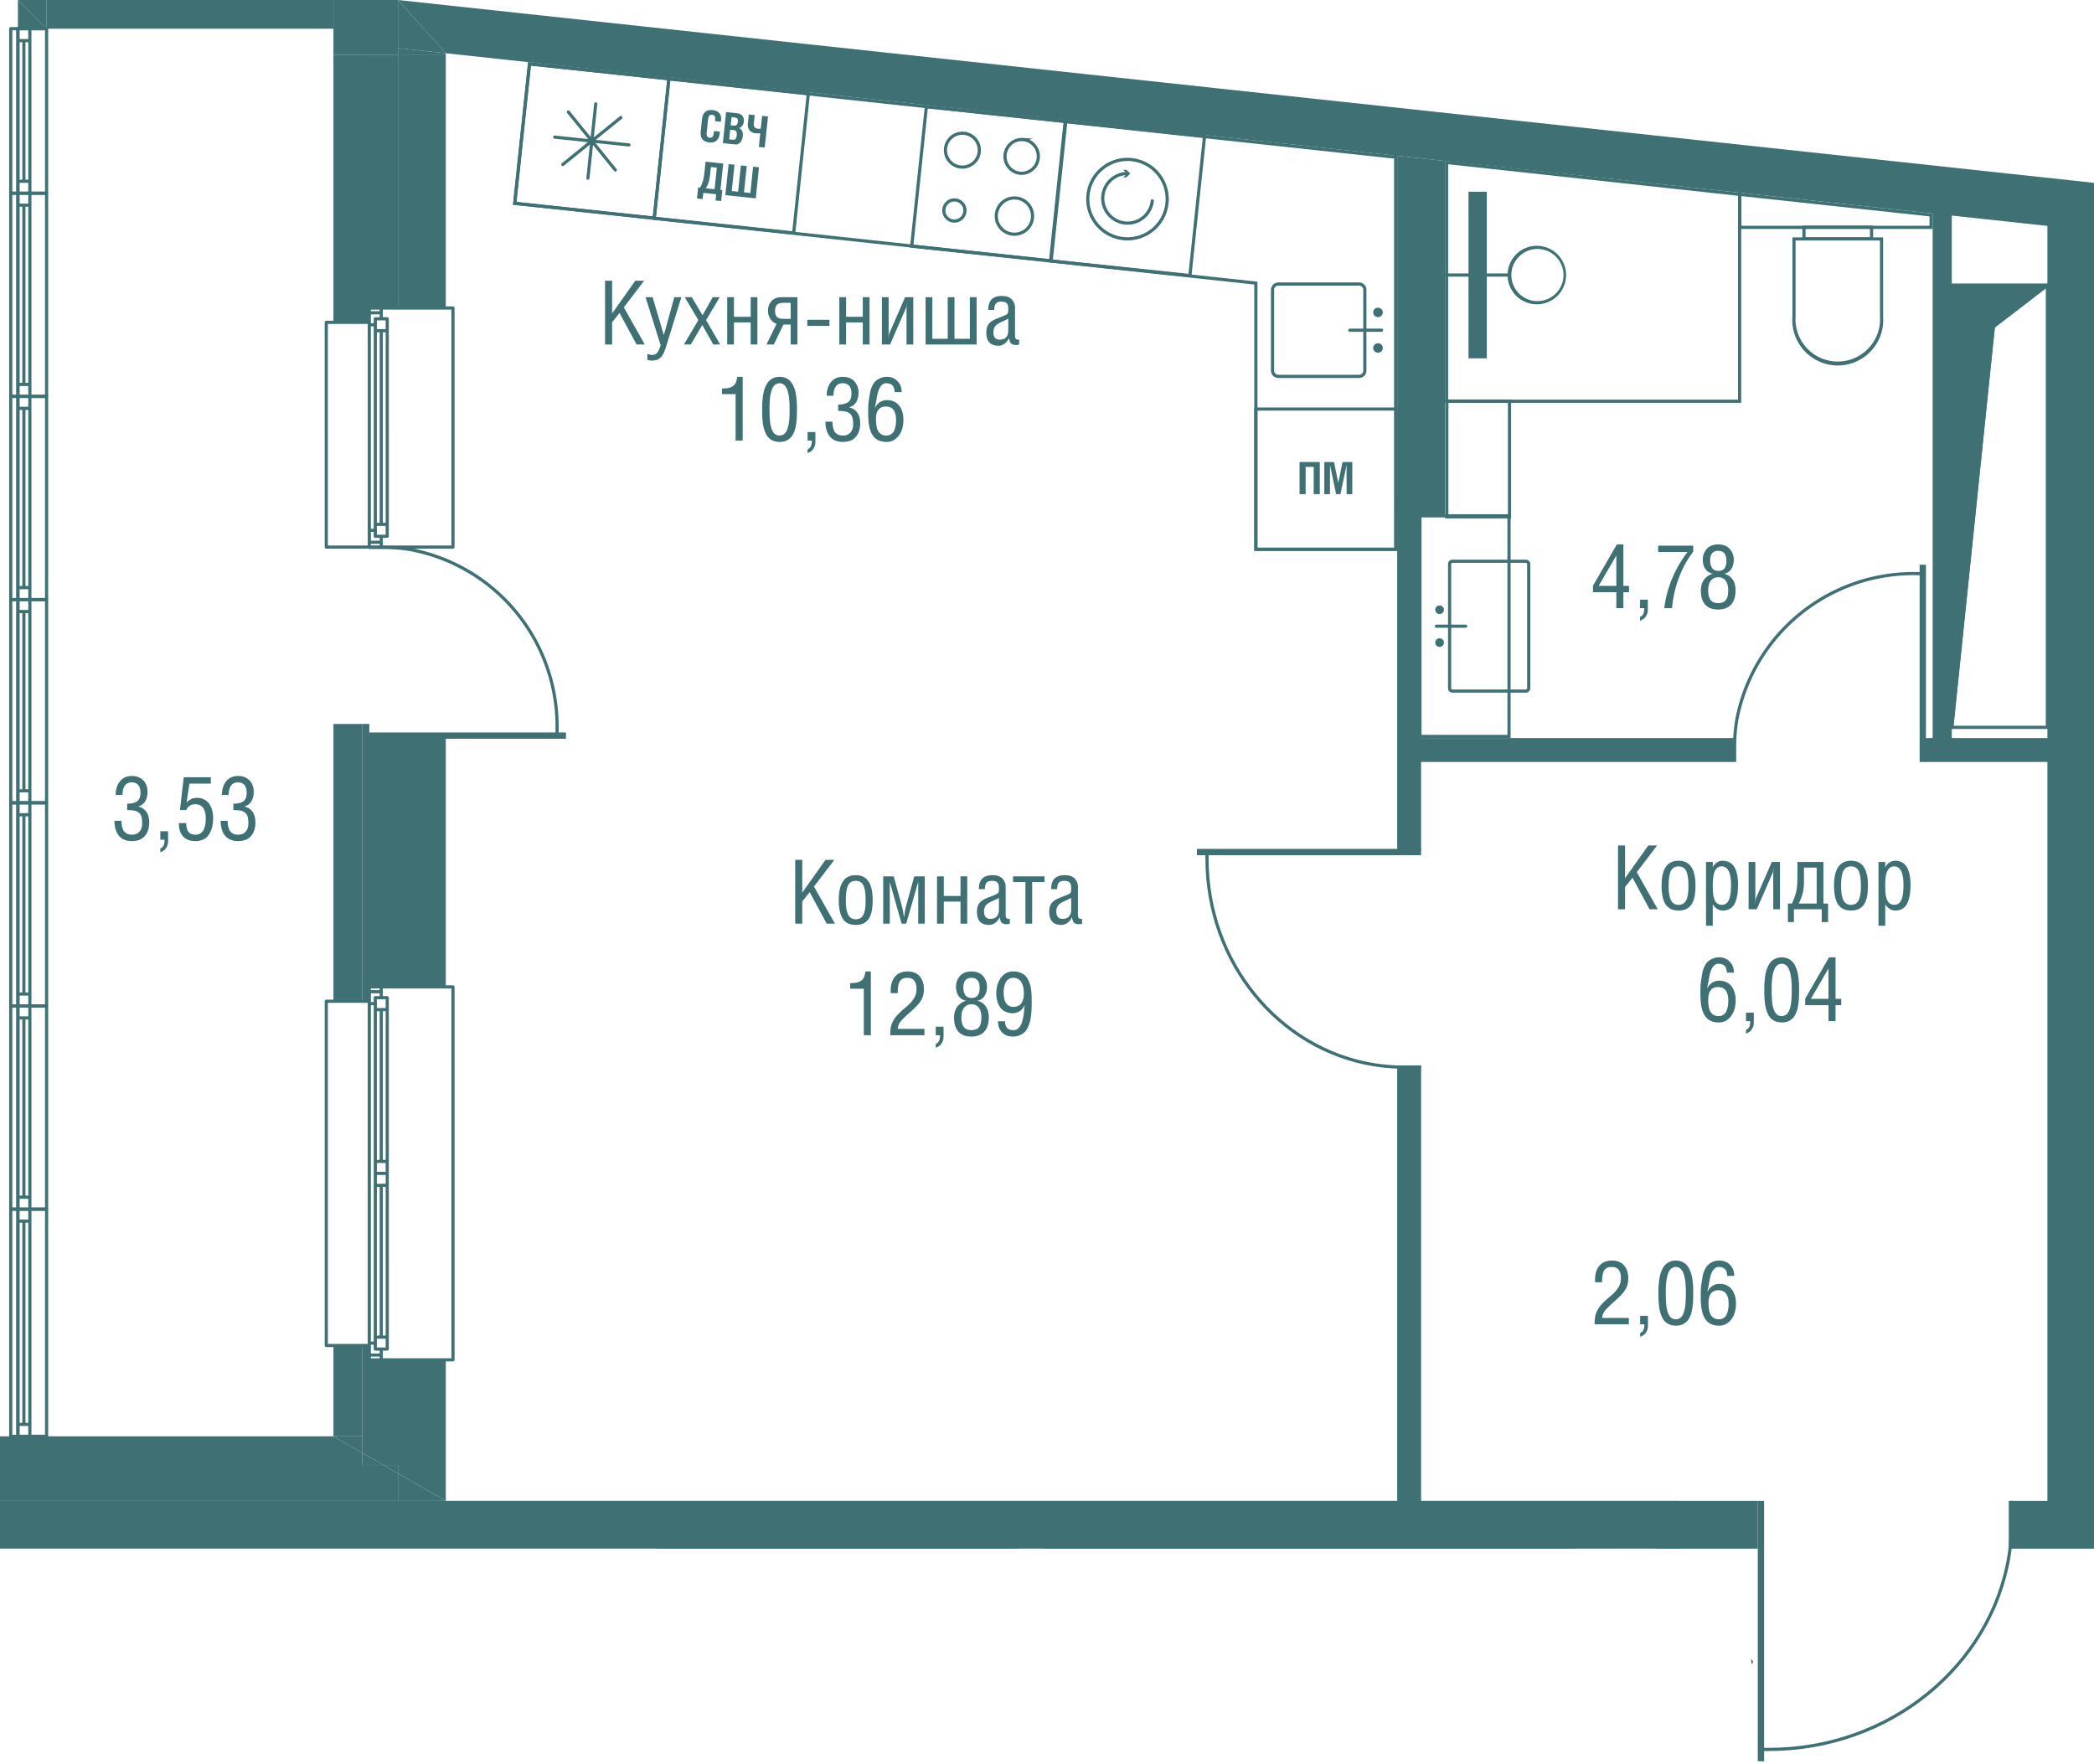 <svg version="1.1" xmlns="http://www.w3.org/2000/svg" xmlns:xlink="http://www.w3.org/1999/xlink" viewBox="206.514 0 165.585 139.473"><path fill="none" d="m238.081 122.461-31.567.002V0h36.24l129.345 13.525v108.938h-5.528l-.624 17.01-20.68-.002-.564-17.009H238.08z"></path><path fill="none" d="M360.097 17.21h-.756v-.325l-38.562-4.156v4.481h-3.78v-4.889l-75.233-8.11v39.047h-8.885V2.268h-22.683v111.31h22.683v-37.42h8.885v42.521h75.233v-8.693h1.89v8.695h49.525V60.25h-8.317V17.21z"></path><clipPath id="a"><path fill="none" d="m238.081 122.461-31.567.002V0h36.24l129.345 13.525v108.938h-5.528l-.624 17.01-20.68-.002-.564-17.009H238.08z"></path></clipPath><g data-name="Layer 2" clip-path="url(#a)"><path d="M334.46 71.898v-5.042h.558v2.591l1.835-2.59h.7l-1.609 2.108 1.658 2.933h-.65l-1.346-2.492-.588.735v1.757h-.557Zm3.446-1.884c0-1.3.447-1.951 1.342-1.951.891 0 1.338.653 1.338 1.958 0 .374-.03.69-.091.95s-.152.464-.272.612c-.12.148-.26.254-.418.318s-.343.096-.557.096c-.17 0-.32-.02-.452-.058a1.034 1.034 0 0 1-.369-.199 1.121 1.121 0 0 1-.282-.364 2.112 2.112 0 0 1-.176-.567 4.437 4.437 0 0 1-.063-.795Zm.558.055c0 .232.011.435.037.607.024.172.066.326.124.46a.682.682 0 0 0 .242.309.66.66 0 0 0 .38.104.686.686 0 0 0 .386-.104.662.662 0 0 0 .242-.31c.057-.136.096-.29.12-.459.022-.17.033-.372.033-.607 0-.565-.06-.966-.179-1.203s-.32-.356-.601-.356c-.284 0-.487.12-.606.356s-.178.638-.178 1.203Zm2.955 3.131v-5.042h.533v.42h.008a.907.907 0 0 1 .334-.38.805.805 0 0 1 .427-.135c.82 0 1.23.634 1.23 1.903 0 .301-.018.568-.056.8s-.1.445-.186.636-.211.338-.37.44a1.05 1.05 0 0 1-.58.155.817.817 0 0 1-.457-.122 1.28 1.28 0 0 1-.35-.364V73.2h-.533Zm.533-3.179c0 .12.002.225.004.313s.009.188.02.3a1.614 1.614 0 0 0 .128.535.666.666 0 0 0 .127.204.606.606 0 0 0 .436.176c.136 0 .252-.034.346-.103s.17-.172.226-.312c.056-.14.096-.305.12-.492.024-.189.036-.413.036-.676 0-.97-.245-1.456-.735-1.456a.583.583 0 0 0-.276.063c-.08.043-.146.105-.196.187s-.092.168-.125.26-.056.198-.071.323a5.601 5.601 0 0 0-.041.678Zm2.834 1.877v-3.74h.533v2.844c0 .12-.018.27-.055.448h.008c.045-.228.082-.377.11-.448l1.24-2.844h.646v3.74h-.533v-2.834c0-.098.018-.253.055-.465h-.007c-.04.237-.076.392-.113.465l-1.238 2.834h-.646Zm3.107-.448h.317c.169-.36.283-.678.343-.954s.092-.643.092-1.104v-1.234h2.057v3.292h.369v1.463h-.502v-1.015h-2.201v1.015h-.475V71.45Zm.859 0h1.417v-2.844h-1.004v1.073c0 .365-.03.67-.091.915a4.59 4.59 0 0 1-.322.856Zm2.792-1.436c0-1.3.447-1.951 1.341-1.951.892 0 1.338.653 1.338 1.958 0 .374-.03.69-.09.95s-.152.464-.272.612c-.121.148-.26.254-.418.318s-.344.096-.558.096c-.168 0-.319-.02-.452-.058a1.034 1.034 0 0 1-.368-.199 1.121 1.121 0 0 1-.282-.364 2.112 2.112 0 0 1-.176-.567 4.437 4.437 0 0 1-.063-.795Zm.557.055c0 .232.012.435.037.607.025.172.067.326.124.46a.682.682 0 0 0 .243.309.66.66 0 0 0 .38.104c.153 0 .28-.035.385-.104a.662.662 0 0 0 .242-.31c.058-.136.097-.29.12-.459.023-.17.034-.372.034-.607 0-.565-.06-.966-.179-1.203s-.32-.356-.602-.356c-.284 0-.486.12-.605.356s-.179.638-.179 1.203Zm2.955 3.131v-5.042h.534v.42h.007a.907.907 0 0 1 .334-.38.805.805 0 0 1 .428-.135c.82 0 1.23.634 1.23 1.903 0 .301-.018.568-.056.8s-.1.445-.187.636-.21.338-.37.44c-.16.103-.353.155-.58.155a.817.817 0 0 1-.456-.122 1.28 1.28 0 0 1-.35-.364V73.2h-.534Zm.534-3.179c0 .12.002.225.003.313.002.088.01.188.021.3.012.113.026.21.046.29s.047.161.082.246.078.151.127.203a.606.606 0 0 0 .436.176c.136 0 .251-.034.346-.103s.17-.172.226-.312c.055-.14.095-.305.12-.492.023-.189.036-.413.036-.676 0-.97-.245-1.456-.735-1.456a.583.583 0 0 0-.277.063c-.08.043-.145.105-.195.187s-.092.168-.125.26-.057.198-.071.323c-.015.124-.026.236-.032.336s-.008.215-.008.342Zm-14.614 8.493c0-.194.002-.357.005-.49.004-.134.023-.307.056-.518l.086-.541c.024-.15.072-.31.146-.481s.161-.309.263-.412a1.304 1.304 0 0 1 .928-.368c.336 0 .614.114.835.342s.33.516.33.865h-.557c-.009-.253-.07-.433-.185-.54-.115-.107-.28-.16-.496-.16a.437.437 0 0 0-.256.082.754.754 0 0 0-.2.21 1.6 1.6 0 0 0-.146.31 3.199 3.199 0 0 0-.12.49l-.066.378a5.408 5.408 0 0 1-.042.208c-.02.093-.036.185-.048.28h.007a1.03 1.03 0 0 1 .398-.467 1.03 1.03 0 0 1 .546-.155 1.3 1.3 0 0 1 .583.125c.17.083.305.196.408.341.102.145.18.308.232.489.053.181.08.377.08.586 0 .53-.127.958-.379 1.28-.251.323-.57.484-.958.484-.146 0-.282-.016-.406-.048s-.231-.074-.322-.127a.987.987 0 0 1-.248-.203 1.442 1.442 0 0 1-.313-.562 2.95 2.95 0 0 1-.133-.689 7.114 7.114 0 0 1-.028-.71Zm.616.55c0 .46.07.79.21.986.14.197.343.296.61.296a.664.664 0 0 0 .394-.115.663.663 0 0 0 .24-.31c.051-.132.087-.26.106-.387a2.65 2.65 0 0 0 .028-.412c0-.713-.27-1.07-.81-1.07-.519 0-.778.338-.778 1.012Zm2.99 1.682v-.674h.615v.793a.937.937 0 0 1-.164.539.793.793 0 0 1-.451.323v-.301c.223-.062.335-.288.335-.68h-.335Zm1.446-2.478a6.761 6.761 0 0 1 .05-.937 3.8 3.8 0 0 1 .087-.49c.036-.143.09-.288.159-.436s.15-.27.244-.367c.094-.097.211-.177.354-.24.142-.062.302-.094.48-.094s.338.031.483.093c.142.061.261.14.355.237.093.097.175.22.244.368s.122.293.158.434c.037.14.067.304.088.488s.035.346.041.482.008.29.008.462c0 .134 0 .252-.003.352s-.007.218-.014.353c-.006.136-.017.255-.032.358s-.034.215-.056.338-.053.23-.09.321-.078.185-.127.28c-.05.093-.108.174-.176.24s-.146.126-.23.181-.18.095-.29.121a1.495 1.495 0 0 1-.842-.048 1.119 1.119 0 0 1-.356-.221 1.17 1.17 0 0 1-.245-.353 2.455 2.455 0 0 1-.156-.422 3.236 3.236 0 0 1-.088-.492 7.603 7.603 0 0 1-.046-1.008Zm.581 0c0 .198.003.371.009.52s.017.307.036.478c.018.17.045.316.082.436.036.119.083.23.14.333s.13.18.218.232.192.079.308.079a.577.577 0 0 0 .472-.227c.054-.07.101-.158.141-.265s.072-.217.094-.328a3.46 3.46 0 0 0 .055-.392c.013-.149.023-.29.027-.42a11.999 11.999 0 0 0 0-.843 6.537 6.537 0 0 0-.027-.398 3.709 3.709 0 0 0-.055-.39 2.365 2.365 0 0 0-.094-.341c-.04-.113-.087-.207-.141-.282s-.122-.136-.203-.181-.171-.069-.269-.069c-.1 0-.19.024-.271.07a.645.645 0 0 0-.203.182c-.053.073-.1.167-.14.28a2.45 2.45 0 0 0-.093.34 3.624 3.624 0 0 0-.055.391 6.711 6.711 0 0 0-.03.795Zm2.65 1.217v-.51l1.886-3.27h.516v3.277h.451v.503h-.451v1.26h-.557v-1.26h-1.845Zm.45-.503h1.395V76.58l-1.394 2.403ZM332.481 46.83v-.51l1.887-3.271h.516v3.278h.45v.502h-.45v1.262h-.557v-1.262h-1.846Zm.451-.503h1.395v-2.403l-1.395 2.403Zm3.271 1.763v-.673h.615v.793a.937.937 0 0 1-.164.539.793.793 0 0 1-.451.322v-.3c.223-.062.335-.288.335-.68h-.335Zm1.432-4.436v-.506h2.773v.468a8.174 8.174 0 0 0-1.149 2.111 9.006 9.006 0 0 0-.527 2.364h-.615c.099-.798.304-1.574.617-2.328s.72-1.457 1.219-2.109h-2.318Zm3.375 3.036c0-.197.029-.376.088-.539a1.17 1.17 0 0 1 .235-.4c.096-.104.198-.187.305-.251s.216-.106.326-.127v-.007c-.265-.05-.464-.176-.599-.379s-.202-.447-.202-.731a1.28 1.28 0 0 1 .281-.813.97.97 0 0 1 .383-.286c.161-.072.347-.108.557-.108.168 0 .322.023.46.07.14.047.256.11.35.19a1.237 1.237 0 0 1 .375.608c.03.114.045.232.045.352 0 .274-.064.512-.193.716a.836.836 0 0 1-.569.381v.007c.252.048.466.184.64.407.175.223.263.526.263.91 0 .482-.119.854-.353 1.115-.234.261-.574.391-1.018.391-.458 0-.802-.128-1.03-.384-.23-.257-.344-.63-.344-1.123Zm.58-.028c0 .16.012.298.037.415.023.118.064.224.12.32s.14.168.245.218a.91.91 0 0 0 .392.076.968.968 0 0 0 .332-.052.606.606 0 0 0 .226-.138.626.626 0 0 0 .14-.222 1.2 1.2 0 0 0 .072-.28 2.58 2.58 0 0 0 .019-.337c0-.137-.014-.263-.042-.38s-.073-.223-.132-.32-.142-.176-.246-.232a.774.774 0 0 0-.37-.083c-.186 0-.341.05-.464.153s-.21.227-.256.373a1.534 1.534 0 0 0-.072.489Zm.155-2.345c0 .26.053.462.16.608s.273.22.499.22c.419 0 .629-.27.629-.807 0-.237-.052-.427-.153-.57-.104-.142-.269-.213-.496-.213-.426 0-.64.254-.64.762Zm-72.349 28.722v-5.042h.557v2.591l1.836-2.59h.7l-1.61 2.108 1.658 2.933h-.65l-1.346-2.492-.588.735v1.757h-.557Zm3.446-1.884c0-1.3.447-1.951 1.341-1.951.892 0 1.338.653 1.338 1.958 0 .374-.03.69-.09.95s-.151.464-.273.612-.26.254-.417.318a1.478 1.478 0 0 1-.558.096c-.169 0-.32-.02-.452-.058s-.255-.105-.368-.198a1.108 1.108 0 0 1-.282-.365 2.094 2.094 0 0 1-.176-.567 4.392 4.392 0 0 1-.063-.795Zm.557.055c0 .233.012.435.037.607.025.172.067.326.125.461a.679.679 0 0 0 .242.308.66.66 0 0 0 .38.104.689.689 0 0 0 .386-.104.665.665 0 0 0 .242-.31c.056-.136.096-.29.119-.459.023-.17.034-.372.034-.607 0-.565-.06-.966-.18-1.203-.118-.237-.319-.355-.6-.355-.285 0-.487.118-.606.355-.12.237-.18.638-.18 1.203Zm2.956 1.829v-3.74h.828l.68 2.464c.019.064.063.316.134.756h.007c.01-.052.022-.135.038-.248.016-.112.03-.21.044-.294a2.27 2.27 0 0 1 .045-.213l.679-2.465h.833v3.74h-.52v-3.292h-.006l-.946 3.292h-.36l-.937-3.292v3.292h-.519Zm4.255 0v-3.74h.534v1.549h1.323v-1.549H283v3.74h-.533v-1.743h-1.323v1.743h-.533Zm3.158-.929c0-.167.018-.309.052-.427.034-.117.092-.22.173-.309s.176-.164.284-.225.25-.127.424-.195c.281-.105.503-.198.664-.28.06-.028.098-.078.114-.15s.026-.17.026-.291c0-.215-.041-.365-.124-.452s-.23-.13-.442-.13c-.195 0-.335.054-.419.161s-.126.273-.126.496h-.475c0-.379.09-.657.27-.836.179-.179.447-.268.805-.268.351 0 .613.09.786.268a.943.943 0 0 1 .258.682v2.205c0 .09.017.164.052.218s.085.082.153.082a.489.489 0 0 0 .12-.013v.393a.445.445 0 0 1-.219.04c-.092 0-.163-.004-.217-.015a.42.42 0 0 1-.158-.068.354.354 0 0 1-.125-.164 1.347 1.347 0 0 1-.077-.296h-.014c-.064.169-.173.311-.33.428s-.322.174-.495.174c-.64 0-.96-.343-.96-1.029Zm.558-.025c0 .175.04.315.121.419.08.104.205.155.373.155.456 0 .685-.252.685-.755v-.902c-.078.043-.17.09-.278.14-.108.05-.2.092-.276.124a1.929 1.929 0 0 0-.24.127.907.907 0 0 0-.204.162.67.67 0 0 0-.13.221.866.866 0 0 0-.051.31Zm2.297-2.338V69.3h2.484v.448h-.973v3.292h-.534v-3.292h-.977Zm2.86 2.363c0-.167.018-.309.052-.427.034-.117.092-.22.173-.309s.176-.164.284-.225.25-.127.424-.195c.281-.105.503-.198.664-.28.06-.028.097-.078.114-.15s.025-.17.025-.291c0-.215-.04-.365-.124-.452s-.23-.13-.441-.13c-.195 0-.335.054-.419.161s-.126.273-.126.496h-.475c0-.379.09-.657.269-.836.18-.179.448-.268.806-.268.351 0 .613.09.786.268a.943.943 0 0 1 .258.682v2.205c0 .09.017.164.051.218s.085.082.154.082a.489.489 0 0 0 .12-.013v.393a.445.445 0 0 1-.219.04c-.092 0-.163-.004-.217-.015a.42.42 0 0 1-.158-.068.354.354 0 0 1-.125-.164 1.347 1.347 0 0 1-.077-.296h-.014c-.064.169-.174.311-.33.428s-.322.174-.495.174c-.64 0-.96-.343-.96-1.029Zm.558-.025c0 .175.04.315.12.419.08.104.206.155.374.155.456 0 .684-.252.684-.755v-.902c-.077.043-.17.09-.277.14-.108.05-.2.092-.276.124a1.929 1.929 0 0 0-.24.127.907.907 0 0 0-.205.162.67.67 0 0 0-.13.221.866.866 0 0 0-.05.31Zm-16.297 6.099v-.447c.196 0 .357-.012.483-.035a.988.988 0 0 0 .35-.132.64.64 0 0 0 .249-.281c.058-.123.097-.28.118-.472h.434v5.042h-.557v-3.675h-1.077Zm3.165 3.675c0-.24.014-.44.042-.602a1.85 1.85 0 0 1 .18-.508c.091-.176.218-.35.38-.522a7.52 7.52 0 0 1 .658-.6c.247-.205.446-.421.596-.648a1.36 1.36 0 0 0 .225-.767c0-.28-.056-.499-.17-.655-.114-.156-.306-.234-.577-.234a.786.786 0 0 0-.328.063.572.572 0 0 0-.217.164.743.743 0 0 0-.123.267c-.03.11-.049.22-.058.326a4.786 4.786 0 0 0-.013.39h-.557v-.23c0-.211.027-.406.082-.584s.135-.334.24-.47c.107-.135.245-.241.417-.317.17-.077.366-.115.585-.115.421 0 .743.127.966.381.223.254.335.597.335 1.027 0 .182-.022.352-.065.508-.043.156-.11.301-.202.436-.09.134-.184.253-.28.357a5.23 5.23 0 0 1-.362.35l-.428.386c-.09.082-.187.176-.291.28s-.175.181-.21.228a1.679 1.679 0 0 0-.115.18.763.763 0 0 0-.08.19 2.394 2.394 0 0 0-.035.216h2.114v.503h-2.71Zm3.602 0v-.674h.616v.793a.937.937 0 0 1-.164.539.793.793 0 0 1-.452.323v-.301c.224-.062.335-.288.335-.68h-.335Zm1.446-1.402c0-.196.03-.375.09-.538.058-.163.136-.296.233-.4.097-.104.2-.187.306-.251s.215-.106.325-.127v-.007c-.264-.05-.464-.176-.598-.379s-.202-.447-.202-.731a1.29 1.29 0 0 1 .28-.813.977.977 0 0 1 .383-.286 1.36 1.36 0 0 1 .557-.108c.169 0 .322.024.462.07.138.047.255.11.348.19a1.24 1.24 0 0 1 .376.608c.03.114.044.232.044.352 0 .274-.064.512-.193.716a.834.834 0 0 1-.568.381v.007c.252.048.465.184.64.407.174.223.262.526.262.91 0 .482-.117.854-.353 1.115-.234.261-.574.392-1.018.392-.458 0-.801-.129-1.03-.385-.23-.257-.344-.63-.344-1.123Zm.581-.027c0 .16.012.298.036.415.024.118.064.224.122.32s.138.168.244.218a.91.91 0 0 0 .39.076.968.968 0 0 0 .333-.052.606.606 0 0 0 .226-.138.626.626 0 0 0 .141-.222c.035-.09.06-.184.071-.28.013-.097.02-.21.02-.337 0-.137-.015-.263-.043-.38s-.072-.223-.132-.32a.617.617 0 0 0-.246-.232.774.774 0 0 0-.37-.083c-.186 0-.34.051-.464.154s-.208.226-.256.372-.072.309-.072.489Zm.154-2.345c0 .26.054.463.16.609s.274.218.5.218c.42 0 .628-.269.628-.806 0-.237-.05-.427-.153-.57-.103-.142-.268-.213-.496-.213-.426 0-.639.254-.639.762Zm2.605.499c0-.53.126-.958.378-1.282.25-.323.57-.485.958-.485.188 0 .358.026.508.079.152.052.278.12.378.201.102.082.189.188.261.316a2.069 2.069 0 0 1 .264.826c.023.17.037.322.043.455s.008.283.008.454c0 .205 0 .37-.002.492a8.627 8.627 0 0 1-.034.518c-.02.222-.047.404-.08.545a3.52 3.52 0 0 1-.162.477c-.072.177-.16.316-.262.417a1.308 1.308 0 0 1-.393.26 1.31 1.31 0 0 1-.543.108c-.366 0-.655-.11-.867-.329-.213-.218-.319-.511-.319-.878h.557c0 .232.054.407.161.524.107.118.276.177.509.177a.59.59 0 0 0 .241-.05.507.507 0 0 0 .193-.154 1.253 1.253 0 0 0 .255-.497c.03-.114.056-.216.076-.306.018-.09.036-.2.052-.333a18.838 18.838 0 0 0 .062-.619h-.015a1 1 0 0 1-.926.622c-.218 0-.413-.041-.582-.125-.17-.083-.306-.196-.409-.34s-.18-.305-.232-.487a2.122 2.122 0 0 1-.078-.586Zm.58-.106c0 .116.007.224.02.323.012.1.035.2.07.305a.854.854 0 0 0 .136.264.646.646 0 0 0 .228.18c.094.046.204.07.329.07.15 0 .281-.03.391-.09s.197-.14.257-.242a1.19 1.19 0 0 0 .131-.333c.028-.12.041-.249.041-.388 0-.15-.012-.292-.035-.425a1.742 1.742 0 0 0-.123-.395.716.716 0 0 0-.259-.31.714.714 0 0 0-.41-.114.683.683 0 0 0-.384.104.657.657 0 0 0-.241.284 1.52 1.52 0 0 0-.116.367 2.178 2.178 0 0 0-.034.4Zm-22.269-47.313v-.448c.195 0 .357-.01.483-.034a.988.988 0 0 0 .35-.132.64.64 0 0 0 .249-.281c.057-.123.097-.28.117-.472h.434v5.042h-.557v-3.675h-1.076Zm3.175 1.197c0-.169.003-.321.009-.457.005-.135.019-.295.04-.48.022-.185.051-.348.088-.49a2.46 2.46 0 0 1 .159-.436c.07-.148.15-.27.244-.367.093-.098.211-.177.353-.24.143-.063.303-.094.481-.094s.338.03.482.092.262.14.355.238c.094.097.175.22.245.367.07.148.122.293.159.434s.065.305.087.49a6.74 6.74 0 0 1 .05.943 14.827 14.827 0 0 1-.018.705 3.973 3.973 0 0 1-.032.357c-.015.103-.034.216-.057.339s-.052.23-.088.321-.08.184-.128.279c-.05.094-.108.175-.177.24s-.144.127-.229.182-.18.095-.29.12a1.53 1.53 0 0 1-.359.04c-.18 0-.341-.028-.483-.087a1.113 1.113 0 0 1-.356-.222 1.168 1.168 0 0 1-.245-.352 2.575 2.575 0 0 1-.244-.914c-.022-.192-.035-.36-.04-.503s-.006-.312-.006-.505Zm.581 0c0 .198.003.371.009.52.005.147.017.307.035.478s.046.316.082.436c.037.119.083.23.14.333s.13.18.22.232.19.079.307.079a.582.582 0 0 0 .472-.227.978.978 0 0 0 .141-.266c.04-.106.072-.216.094-.328s.041-.242.055-.39c.014-.15.023-.29.027-.422a13.376 13.376 0 0 0 0-.842 6.958 6.958 0 0 0-.027-.398 3.843 3.843 0 0 0-.055-.39 2.432 2.432 0 0 0-.094-.341c-.04-.114-.087-.207-.141-.283s-.123-.135-.203-.18a.54.54 0 0 0-.269-.07c-.1 0-.191.024-.272.07a.645.645 0 0 0-.202.182c-.053.074-.1.167-.14.28a2.692 2.692 0 0 0-.148.732c-.014.147-.022.28-.026.4-.003.12-.005.251-.005.395Zm3.011 2.478v-.674h.615v.793a.937.937 0 0 1-.164.539.793.793 0 0 1-.45.322v-.3c.222-.062.334-.288.334-.68h-.335Zm1.412-1.498h.557c0 .12.006.227.019.325.012.098.036.197.072.296a.74.74 0 0 0 .142.25c.06.066.139.121.238.164a.89.89 0 0 0 .348.063c.264 0 .467-.083.606-.248.139-.165.209-.384.209-.655 0-.22-.02-.4-.062-.534a.592.592 0 0 0-.216-.317.881.881 0 0 0-.361-.152 3.09 3.09 0 0 0-.547-.04v-.505c.352 0 .615-.064.79-.19.175-.126.262-.35.262-.668 0-.551-.236-.827-.709-.827a.676.676 0 0 0-.335.08.573.573 0 0 0-.225.222 1.12 1.12 0 0 0-.118.313 1.745 1.745 0 0 0-.038.373h-.533c0-.438.113-.796.338-1.076.225-.278.54-.418.946-.418.37 0 .669.115.894.345s.338.533.338.91c0 .29-.062.54-.184.746a.886.886 0 0 1-.569.409c.29.066.511.208.661.427.15.219.225.499.225.84 0 .443-.115.798-.345 1.067s-.572.403-1.027.403a1.51 1.51 0 0 1-.621-.12 1.063 1.063 0 0 1-.43-.338c-.11-.146-.19-.314-.245-.505s-.08-.405-.08-.64Zm3.38-.734c0-.194.002-.357.005-.491a4.2 4.2 0 0 1 .056-.517l.086-.542c.023-.15.072-.31.146-.48.074-.172.162-.309.263-.412a1.304 1.304 0 0 1 .928-.368c.336 0 .614.114.835.342.22.228.33.516.33.865h-.557c-.009-.253-.07-.434-.185-.54-.115-.107-.28-.161-.496-.161a.436.436 0 0 0-.256.082.745.745 0 0 0-.2.21 1.518 1.518 0 0 0-.146.31 3.142 3.142 0 0 0-.12.49l-.065.379a7.253 7.253 0 0 1-.043.208c-.02.092-.036.185-.048.28h.007c.095-.208.227-.363.397-.467a1.03 1.03 0 0 1 .547-.156c.218 0 .413.042.583.125.169.083.305.197.408.342.102.145.18.308.232.488.052.182.079.377.079.587 0 .53-.126.957-.378 1.28-.252.322-.571.484-.959.484-.146 0-.28-.017-.405-.048-.124-.032-.231-.075-.323-.127s-.173-.12-.247-.203a1.442 1.442 0 0 1-.313-.562 3.052 3.052 0 0 1-.133-.689 7.747 7.747 0 0 1-.028-.71Zm.615.55c0 .46.07.789.21.986.141.197.344.296.61.296a.664.664 0 0 0 .395-.115.663.663 0 0 0 .24-.31c.051-.132.086-.26.106-.387.019-.126.029-.264.029-.412 0-.713-.27-1.07-.81-1.07-.52 0-.78.338-.78 1.012Zm56.825 71.562c0-.238.015-.44.043-.6s.089-.332.18-.508c.09-.177.218-.351.38-.523.164-.172.383-.372.657-.6.248-.205.447-.421.597-.648.15-.227.225-.482.225-.767 0-.28-.056-.499-.17-.655-.114-.156-.306-.234-.577-.234a.792.792 0 0 0-.329.063.568.568 0 0 0-.216.164.735.735 0 0 0-.123.267c-.03.11-.049.22-.058.327a4.892 4.892 0 0 0-.013.39h-.558v-.23c0-.212.028-.407.082-.584s.136-.335.241-.47c.107-.136.246-.242.417-.318.17-.077.366-.115.584-.115.421 0 .744.127.966.382.224.254.335.596.335 1.027 0 .182-.021.351-.064.507-.044.156-.112.302-.202.436s-.185.253-.28.357c-.095.104-.216.22-.362.35l-.429.387c-.089.082-.186.175-.29.28s-.175.18-.21.227c-.036.047-.074.107-.115.18s-.067.136-.08.191-.024.127-.035.215h2.113v.503h-2.709Zm3.603 0v-.672h.616v.793a.937.937 0 0 1-.164.538.793.793 0 0 1-.451.323v-.301c.223-.061.335-.288.335-.68h-.335Zm1.446-2.477a6.761 6.761 0 0 1 .05-.937 3.8 3.8 0 0 1 .087-.49c.036-.142.09-.288.159-.436s.15-.27.244-.367c.094-.097.211-.177.354-.24.142-.062.302-.094.48-.094s.338.031.482.093c.143.061.262.14.356.237.093.097.175.22.244.368s.122.293.158.434c.037.14.067.304.088.488s.035.346.041.482.008.291.008.462a11.977 11.977 0 0 1-.017.706c-.006.135-.017.254-.032.357s-.034.215-.057.338-.052.23-.088.322-.08.184-.128.278c-.05.095-.108.175-.176.241s-.146.127-.23.181-.18.095-.29.121a1.5 1.5 0 0 1-.359.04c-.18 0-.34-.029-.483-.088a1.119 1.119 0 0 1-.356-.221 1.17 1.17 0 0 1-.245-.353 2.455 2.455 0 0 1-.156-.422 3.236 3.236 0 0 1-.088-.492 7.603 7.603 0 0 1-.046-1.008Zm.581 0c0 .198.003.371.009.52s.017.307.036.478c.018.17.045.316.082.436.036.12.083.23.14.333s.13.18.218.232.192.079.308.079a.577.577 0 0 0 .472-.227c.054-.07.101-.158.141-.265s.072-.217.094-.328c.023-.112.041-.243.055-.391.013-.15.023-.29.027-.421a11.999 11.999 0 0 0 0-.843 6.537 6.537 0 0 0-.027-.398 3.709 3.709 0 0 0-.055-.39 2.365 2.365 0 0 0-.094-.341c-.04-.113-.087-.207-.141-.282s-.122-.136-.203-.181-.171-.069-.269-.069c-.1 0-.19.024-.271.07a.645.645 0 0 0-.203.182c-.053.073-.1.167-.14.28a2.45 2.45 0 0 0-.093.34 3.624 3.624 0 0 0-.055.391 6.711 6.711 0 0 0-.031.795Zm2.765.246c0-.194.002-.357.005-.49.003-.134.022-.306.055-.518l.086-.541c.023-.15.072-.31.147-.481s.16-.308.262-.412a1.285 1.285 0 0 1 .928-.368c.336 0 .614.114.835.342s.331.516.331.865h-.558c-.008-.253-.07-.433-.185-.54-.114-.107-.28-.16-.495-.16a.437.437 0 0 0-.257.082.754.754 0 0 0-.2.21 1.6 1.6 0 0 0-.146.31 3.199 3.199 0 0 0-.119.49l-.066.378a5.408 5.408 0 0 1-.042.208c-.02.093-.036.186-.048.28h.007a1.03 1.03 0 0 1 .397-.467 1.03 1.03 0 0 1 .546-.155c.219 0 .413.041.583.125.17.083.306.196.408.341.103.145.18.308.233.489.052.181.079.377.079.586 0 .531-.126.958-.378 1.28-.252.323-.571.484-.96.484-.145 0-.28-.016-.404-.048s-.232-.074-.323-.126a.987.987 0 0 1-.248-.204 1.442 1.442 0 0 1-.312-.562 2.95 2.95 0 0 1-.134-.689 7.114 7.114 0 0 1-.027-.709Zm.615.55c0 .46.07.79.21.987.14.196.344.295.61.295a.664.664 0 0 0 .395-.115.663.663 0 0 0 .239-.31c.052-.132.087-.26.106-.387.02-.126.029-.264.029-.412 0-.713-.27-1.07-.81-1.07-.52 0-.78.338-.78 1.012ZM254.36 27.238v-5.042h.557v2.591l1.836-2.59h.7l-1.61 2.108 1.658 2.933h-.65l-1.346-2.492-.588.735v1.757h-.557Zm3.203-3.739h.557l.881 2.983h.014l.82-2.983h.558l-1.162 3.76a8.689 8.689 0 0 1-.07.225l-.074.209a1.992 1.992 0 0 1-.174.369.83.83 0 0 1-.246.277.735.735 0 0 1-.163.095 1.105 1.105 0 0 1-.422.079 1.24 1.24 0 0 1-.378-.065v-.468a.94.94 0 0 0 .392.085c.09 0 .171-.019.242-.057s.13-.093.182-.168c.051-.076.094-.154.128-.236a3.58 3.58 0 0 0 .106-.305l-1.191-3.8Zm3.034 3.739 1.141-1.924-1.076-1.815h.554l.854 1.428.803-1.428h.554l-1.08 1.815 1.114 1.924h-.547l-.868-1.542-.902 1.542h-.547Zm3.421 0v-3.74h.533v1.55h1.323v-1.55h.533v3.74h-.533v-1.743h-1.323v1.743h-.533Zm3.107 0 .796-1.63a.984.984 0 0 1-.494-.397 1.158 1.158 0 0 1-.182-.646c0-.319.098-.577.292-.772.196-.196.445-.294.748-.294h1.287v3.739h-.533v-1.576h-.572l-.761 1.576h-.581Zm.677-2.652c0 .21.05.366.15.471s.263.158.487.158h.6v-1.269h-.58c-.238 0-.407.052-.507.156-.1.104-.15.265-.15.484Zm2.55 1.182v-.478h1.75v.478h-1.75Zm2.532 1.47v-3.74h.534v1.55h1.322v-1.55h.534v3.74h-.534v-1.743h-1.322v1.743h-.534Zm3.367 0v-3.74h.533v2.844c0 .121-.018.27-.054.448h.007a3.38 3.38 0 0 1 .109-.448l1.24-2.843h.647v3.739h-.534v-2.834c0-.098.019-.252.056-.464h-.007c-.04.236-.077.392-.113.464l-1.238 2.834h-.646Zm3.456 0v-3.74h.533v3.292h1.217V23.5h.533v3.291h1.217V23.5h.533v3.739h-4.033Zm4.802-.93c0-.166.017-.308.051-.425.034-.118.092-.22.173-.31s.176-.164.284-.225.25-.127.424-.195c.281-.105.503-.198.664-.28.06-.028.098-.078.114-.15s.026-.17.026-.291c0-.215-.041-.365-.124-.451s-.23-.13-.442-.13c-.195 0-.335.053-.419.16s-.126.273-.126.496h-.475c0-.378.09-.657.27-.835.18-.18.448-.269.805-.269.352 0 .613.09.786.269a.943.943 0 0 1 .258.681v2.205c0 .091.018.164.052.219s.085.082.153.082a.489.489 0 0 0 .12-.014v.393a.445.445 0 0 1-.219.041c-.091 0-.163-.005-.216-.016a.42.42 0 0 1-.159-.068.354.354 0 0 1-.125-.164 1.347 1.347 0 0 1-.077-.295h-.013c-.065.168-.174.31-.331.427s-.322.174-.495.174c-.64 0-.96-.343-.96-1.029Zm.557-.024c0 .176.04.315.121.419.08.104.205.156.373.156.456 0 .685-.252.685-.756v-.902c-.077.043-.17.09-.278.14-.108.05-.2.092-.276.125a1.929 1.929 0 0 0-.24.126.907.907 0 0 0-.204.163.67.67 0 0 0-.13.22.866.866 0 0 0-.05.31Zm-69.501 38.622h.557c0 .119.007.226.02.325.012.098.035.196.071.295.035.1.083.183.142.25.06.067.139.122.238.164a.89.89 0 0 0 .348.063c.265 0 .467-.082.606-.247.14-.166.21-.384.21-.655 0-.221-.021-.4-.062-.535a.592.592 0 0 0-.217-.316.881.881 0 0 0-.361-.153 3.09 3.09 0 0 0-.547-.039v-.506c.352 0 .616-.063.79-.189.175-.127.263-.35.263-.668 0-.552-.237-.828-.71-.828a.676.676 0 0 0-.335.08.573.573 0 0 0-.225.223 1.127 1.127 0 0 0-.118.313 1.745 1.745 0 0 0-.038.372h-.533c0-.437.113-.796.338-1.075.226-.279.54-.419.946-.419.371 0 .669.116.894.346s.338.533.338.909c0 .291-.062.54-.184.747a.886.886 0 0 1-.569.408c.291.066.512.209.662.427.149.22.224.5.224.841 0 .442-.115.798-.345 1.067s-.572.403-1.027.403a1.51 1.51 0 0 1-.621-.12 1.063 1.063 0 0 1-.43-.338c-.11-.146-.19-.315-.244-.506s-.08-.404-.08-.64Zm3.627 1.497v-.673h.615v.793a.937.937 0 0 1-.164.538.793.793 0 0 1-.451.323v-.3c.223-.062.335-.289.335-.681h-.335Zm1.466-1.316h.581c0 .29.056.514.167.675.112.16.304.241.575.241a.69.69 0 0 0 .376-.101.695.695 0 0 0 .251-.276c.06-.118.105-.247.135-.389s.044-.293.044-.458c0-.127-.006-.243-.019-.347-.012-.103-.036-.209-.073-.316s-.084-.197-.144-.27-.14-.132-.244-.18a.878.878 0 0 0-.36-.07c-.335 0-.571.155-.708.462h-.496l.301-2.597h2.143v.505h-1.695l-.226 1.49a1.35 1.35 0 0 1 .378-.276c.126-.06.272-.089.436-.089.223 0 .42.044.591.133s.305.21.403.363.172.321.22.507c.05.186.074.386.074.6 0 .187-.013.364-.04.531-.028.168-.076.331-.144.491s-.154.297-.255.412a1.094 1.094 0 0 1-.393.277c-.16.07-.34.104-.542.104-.444 0-.778-.122-1.001-.364-.223-.243-.335-.596-.335-1.058Zm3.305-.181h.557c0 .119.007.226.02.325.011.098.035.196.071.295.035.1.083.183.142.25.06.067.139.122.238.164a.89.89 0 0 0 .348.063c.265 0 .467-.082.606-.247.14-.166.209-.384.209-.655 0-.221-.02-.4-.062-.535a.592.592 0 0 0-.216-.316.881.881 0 0 0-.361-.153 3.09 3.09 0 0 0-.547-.039v-.506c.352 0 .616-.063.79-.189.175-.127.263-.35.263-.668 0-.552-.237-.828-.71-.828a.676.676 0 0 0-.335.08.573.573 0 0 0-.225.223 1.097 1.097 0 0 0-.118.313 1.745 1.745 0 0 0-.038.372h-.533c0-.437.113-.796.338-1.075.226-.279.54-.419.946-.419.371 0 .669.116.894.346s.338.533.338.909c0 .291-.062.54-.184.747a.886.886 0 0 1-.569.408c.29.066.512.209.662.427.149.22.224.5.224.841 0 .442-.115.798-.345 1.067s-.572.403-1.027.403a1.51 1.51 0 0 1-.621-.12 1.063 1.063 0 0 1-.43-.338c-.11-.146-.19-.315-.244-.506s-.08-.404-.08-.64Z" fill="#3e7074"></path><g data-name="Layer 3"><path fill="#3e7074" d="M232.881 0h2.269v4.348h-2.269zm2.269 0h2.835v4.348h-2.835zm-2.269 113.578 2.269 1.303v-1.303h-2.269zm3.949 2.268 1.155.664v-.664h-1.155z"></path><path fill="#3e7074" d="M232.881 113.578v2.268h2.269v-.965l-2.269-1.303zm-52.358 0h52.358v2.268h-52.358zm54.627 5.103h2.835v-2.17l-1.155-.665h-1.68v2.835zm-51.792-2.835h51.792v2.836h-51.792zM207.93 2.268h2.268L207.93 0v2.268zM210.198 0h22.683v2.268h-22.683z"></path><path fill="#3e7074" d="M210.198 0h-2.268l2.268 2.268V0zm24.952 115.846h1.68l-1.68-.965v.965zm2.835.664v2.171h3.781l-3.781-2.17zM232.881 4.348h2.269V25.49h-2.269zm0 102.047h2.269v7.183h-2.269zm0-49.148h2.269v21.928h-2.269zm2.269-52.9V25.49h.567v-1.134h2.268V4.347h-2.835z"></path><path fill="#3e7074" d="m235.15 114.881 1.68.965h1.155v-8.318h-2.268v-1.134h-.567v8.487zm0-35.707h.567V78.04h2.268V58.381h-2.268v-1.135h-.567v21.928zm2.835-20.793h3.78v19.66h-3.78zm0 58.129 3.781 2.171v-11.153h-3.781v8.982zm0-112.162h3.78v20.008h-3.78zm130.429 114.334h3.78v7.373h-3.78zm-29.299 0h6.398v3.78h-6.398zm26.245 0h3.054v3.78h-3.054zm3.054-18.902h3.78v18.902h-3.78zm0-83.41h3.78v60.726h-3.78zm0 60.726h3.78v22.683h-3.78zM237.985 3.803v.544h3.781v-.136l-3.781-.408z"></path><path fill="#3e7074" d="M187.139 118.68h151.976v3.78H187.139z"></path><path fill="#3e7074" d="M330.987 122.46h3.78v46.503h-3.78zm-10.208-81.79V12.728l-3.78-.407v28.35h3.78zM237.985 3.803l3.781.408-3.781-4.21v3.802z"></path><path fill="#3e7074" d="m241.766 4.211 276.452 29.801V30.21L241.766.408v3.803zm0-3.803-3.781-.407 3.781 4.21V.408zM371.155 58.36h19.306v1.89h-19.306zm-54.156-19.182h1.89v28.066h-1.89zm0 45.078h1.89v35.875h-1.89zm41.727-25.896h11.578v1.89h-11.578z"></path><path fill="#3e7074" d="M318.244 58.36h25.36v1.89h-25.36zm41.096-41.93h1.513v42.686h-1.512z"></path><path fill="none" stroke="#3e7074" stroke-linecap="round" stroke-linejoin="round" stroke-width=".25" d="M208.875 113.578h1.323m-2.268 0h.945m0-111.31h1.323m-2.268 0h.945m-.945 29.077h-.567m0 0V15.278m0 0h.567"></path><path fill="none" stroke="#3e7074" stroke-dasharray="0 0 0 0 0 0 0 0 0 0 0 0" stroke-linecap="round" stroke-linejoin="round" stroke-width=".25" d="M207.93 31.345V15.278"></path><path fill="none" stroke="#3e7074" stroke-linecap="round" stroke-linejoin="round" stroke-width=".25" d="M210.198 31.345V15.278m-1.323 16.067V30.4m0 0h-.945m0 0v.945m0-16.067v.945m0 0h.945m0 0v-.945m-.472 15.122V16.223m.472 14.177V16.223m-.945 0V30.4m0 .945h.945m-.945 0h.945m0 0h1.323m-2.268-16.067h.945m-.945 0h.945m0 0h1.323m-2.268 32.134h-.567m0 0V31.345m0 0h.567"></path><path fill="none" stroke="#3e7074" stroke-dasharray="0 0 0 0 0 0 0 0 0 0 0 0" stroke-linecap="round" stroke-linejoin="round" stroke-width=".25" d="M207.93 47.412V31.345"></path><path fill="none" stroke="#3e7074" stroke-linecap="round" stroke-linejoin="round" stroke-width=".25" d="M210.198 47.412V31.345m-1.323 16.067v-.945m0 0h-.945m0 0v.945m0-16.067v.945m0 0h.945m0 0v-.945m-.472 15.122V32.29m.472 14.177V32.29m-.945 0v14.177m0 .945h.945m-.945 0h.945m0 0h1.323m-2.268-16.067h.945m-.945 0h.945m0 0h1.323M207.93 63.48h-.567m0 0V47.412m0 0h.567"></path><path fill="none" stroke="#3e7074" stroke-dasharray="0 0 0 0 0 0 0 0 0 0 0 0" stroke-linecap="round" stroke-linejoin="round" stroke-width=".25" d="M207.93 63.48V47.412"></path><path fill="none" stroke="#3e7074" stroke-linecap="round" stroke-linejoin="round" stroke-width=".25" d="M210.198 63.48V47.412m-1.323 16.068v-.946m0 0h-.945m0 0v.946m0-16.068v.945m0 0h.945m0 0v-.945m-.472 15.122V48.357m.472 14.177V48.357m-.945 0v14.177m0 .946h.945m-.945 0h.945m0 0h1.323m-2.268-16.068h.945m-.945 0h.945m0 0h1.323m-2.268 32.135h-.567m0 0V63.48m0 0h.567"></path><path fill="none" stroke="#3e7074" stroke-dasharray="0 0 0 0 0 0 0 0 0 0 0 0" stroke-linecap="round" stroke-linejoin="round" stroke-width=".25" d="M207.93 79.547V63.48"></path><path fill="none" stroke="#3e7074" stroke-linecap="round" stroke-linejoin="round" stroke-width=".25" d="M210.198 79.547V63.48m-1.323 16.067v-.945m0 0h-.945m0 0v.945m0-16.067v.945m0 0h.945m0 0v-.945m-.472 15.122V64.425m.472 14.177V64.425m-.945 0v14.177m0 .945h.945m-.945 0h.945m0 0h1.323M207.93 63.48h.945m-.945 0h.945m0 0h1.323m-2.268 32.134h-.567m0 0V79.547m0 0h.567"></path><path fill="none" stroke="#3e7074" stroke-dasharray="0 0 0 0 0 0 0 0 0 0 0 0" stroke-linecap="round" stroke-linejoin="round" stroke-width=".25" d="M207.93 95.614V79.547"></path><path fill="none" stroke="#3e7074" stroke-linecap="round" stroke-linejoin="round" stroke-width=".25" d="M210.198 95.614V79.547m-1.323 16.067v-.945m0 0h-.945m0 0v.945m0-16.067v.945m0 0h.945m0 0v-.945m-.472 15.122V80.492m.472 14.177V80.492m-.945 0v14.177m0 .945h.945m-.945 0h.945m0 0h1.323m-2.268-16.067h.945m-.945 0h.945m0 0h1.323m-2.268 34.031h-.567m0 0V95.614m0 0h.567"></path><path fill="none" stroke="#3e7074" stroke-dasharray="0 0 0 0 0 0 0 0 0 0 0 0" stroke-linecap="round" stroke-linejoin="round" stroke-width=".25" d="M207.93 113.578V95.614"></path><path fill="none" stroke="#3e7074" stroke-linecap="round" stroke-linejoin="round" stroke-width=".25" d="M210.198 113.578V95.614m-1.323 17.964v-.945m0 0h-.945m0 0v.945m0-17.964v.945m0 .001h.945m0 0v-.946m-.472 17.019V96.559m.472 16.074V96.559m-.945.001v16.073m0 .945h.945m-.945 0h.945m0 0h1.323m-2.268-17.964h.945m-.945 0h.945m0 0h1.323m-2.268-80.336h-.567m0 0V2.268m0 0h.567"></path><path fill="none" stroke="#3e7074" stroke-dasharray="0 0 0 0 0 0 0 0 0 0 0 0" stroke-linecap="round" stroke-linejoin="round" stroke-width=".25" d="M207.93 15.278V2.268"></path><path fill="none" stroke="#3e7074" stroke-linecap="round" stroke-linejoin="round" stroke-width=".25" d="M210.198 15.278V2.268m-1.323 13.01v-.945m0 0h-.945m0 0v.945m0-13.01v.945m0 0h.945m0 0v-.945m-.472 12.065V3.213m.472 11.12V3.213m-.945 0v11.12m0 .945h.945m-.945 0h.945m0 0h1.323m-2.268-13.01h.945m-.945 0h.945m0 0h1.323m27.787 22.088h3.78m-5.103 0h1.323m-2.835 1.134h.567m-2.836 0h2.269m.567 0v-1.134m0 0h.945m1.323 53.684h3.78m-5.103 0h1.323m-2.835 1.135h.567m-2.836 0h2.269m.567 0V78.04m0 0h.945m1.323 29.489h3.78m-5.103 0h1.323m-2.835-1.134h.567m-2.836 0h2.269m.567 0v1.134m0 0h.945m-3.781-64.27h-.567m0 0V25.49m0 0h.567m8.885 17.769h.567m0 0V24.356m0 0h-.567m-5.104 18.524v-.472m0 0h-.473m.001 0v-.472m0 0h-.473m0 0v.945m.945.378v-.378m-.945-.001v.379m0-18.525v.945m0 .001h.472m.001 0v-.473m0 0h.472m0 0v-.473m-.945-.378v.378m.945 0v-.378m-.945 1.324v16.256m1.418-.473V26.152m0 16.256v-.945m0 0h-.946m.001 0v.945m0 0h.945m-.945-17.201v.945m0 0h.945m0 0v-.945m0 0h-.946m.001.945v15.311m.945 0V26.152m-.473 15.311V26.152m-.945 16.728h.945m-.945-18.146h.945m-.945 18.525h.945m-.945 0h.945m-3.781 0h2.269m0 0h.567m.945 0h1.323m0 0h3.78m-6.048-18.903h.945m-.945 0h.945m-.945 1.134v-1.134m0 1.134v-1.134m-2.836 1.134h2.269m0 0h.567m.945-1.134h1.323m0 0h3.78m-8.884 82.039h-.567m0 0v-27.22m0 0h.567m8.885 28.354h.567m0 0V78.04m0 0h-.567m-5.104 29.11v-.472m0 0h-.473m.001 0v-.472m0 0h-.473m0 0v.945m.945.378v-.378m-.945-.001v.379m0-14.744v13.42m1.418-.472V93.73m0 12.948v-.945m0 0h-.946m.001 0v.945m0 0h.945m-.945-13.893v.945m0 0h.945m0 0v-.945m0 0h-.946m.001.945v12.003m.945 0V93.73m-.473 12.003V93.73m-.945 13.42h.945m-.945-28.731v.945m0 0h.472m.001 0v-.473m0 0h.472m0 0v-.472m-.945-.379v.379m.945 0v-.378m-.945 1.323v13.42m1.418-.944V79.836m0 12.949v-.945m0 0h-.946m.001 0v.945m0 0h.945m-.945-13.894v.945m0 0h.945m0 0v-.945m0 0h-.946m.001.945V91.84m.945 0V79.836m-.473 12.004V79.836m-.945-1.417h.945m-.945 29.11h.945m-.945 0h.945m-.945-1.134v1.134m0-1.134v1.134m-2.836-1.134h2.269m0 0h.567m.945 1.134h1.323m0 0h3.78m-6.048-29.489h.945m-.945 0h.945m-.945 1.135V78.04m0 1.135V78.04m-2.836 1.135h2.269m0 0h.567m.945-1.135h1.323m0 0h3.78m-4.535-34.781h-1.513m0 0h1.512m-1.512 0h1.512m-4.348 0h2.269m0 0h.567m1.513 0h.755m0 0h3.78m97.35 79.203h-1.513m1.513 10.813c2.11 0 4.17-.65 5.898-1.86m-7.411 1.633h.757m0 0v.227m0 0h.756m0 0v.529m0 0h-1.513m0 0v-.756m0-10.586h1.513m0 0v.53m0 0h-.756m0 0v.227m0 0h-.757m0 0v-.757m7.411 8.953-5.898-8.423m0 0-.62.433m0 0 5.898 8.424m0 0 .62-.434m-5.898 2.389h-1.513m1.513 0h-1.513m1.513-11.342h-1.513m1.513 0h-1.513m7.411 13.731a10.283 10.283 0 0 0-5.898-1.86m-1.513.227h.757m0 0v-.227m0 0h.756m0 0v-.529m0 0h-1.513m0 0v.756m7.411 1.633-5.898 8.423m-.62-.433 5.898-8.424m0 .001.62.433m-5.898-2.389h-1.513m1.513 0h-1.513"></path><g fill="none" stroke="#3e7074" stroke-miterlimit="9.999"><path d="M358.56 45.359h-.45a14.224 14.224 0 0 0-14.259 11.567 13.103 13.103 0 0 0-.172 2.125v1.198" stroke-width=".25"></path><path stroke-width=".5" d="M358.56 60.249V44.657"></path></g><g fill="none" stroke="#3e7074" stroke-miterlimit="9.999"><path d="M250.563 58.17v-.449a14.224 14.224 0 0 0-11.568-14.258 13.103 13.103 0 0 0-2.125-.173h-1.197" stroke-width=".25"></path><path stroke-width=".5" d="M235.673 58.17h15.592"></path></g><path d="M388.07 145.87v-.6c0-9.611-6.619-17.577-15.269-19.012a17.125 17.125 0 0 0-2.805-.23h-1.581" fill="none" stroke="#3e7074" stroke-miterlimit="10" stroke-width=".25"></path><g fill="none" stroke="#3e7074" stroke-miterlimit="10"><path d="M345.763 138.338h.599c9.611 0 17.577-6.619 19.012-15.269.154-.927.231-1.865.23-2.805v-1.581" stroke-width=".25"></path><path stroke-width=".5" d="M345.763 118.683v20.588"></path></g><g fill="none" stroke="#3e7074" stroke-miterlimit="9.999"><path d="M301.958 67.376v.513c0 8.238 5.701 15.066 13.152 16.296.798.131 1.606.197 2.416.197h1.362" stroke-width=".25"></path><path stroke-width=".5" d="M318.888 67.376H301.16"></path></g><path fill="none" stroke="#3e7074" stroke-linecap="round" stroke-linejoin="round" stroke-width=".25" d="m364.138 25.831 4.276-3.286v34.97h-7.561l3.285-31.684z"></path><path fill="#3e7074" fill-rule="evenodd" d="m360.853 57.515 3.285-31.684 4.276-3.286h-7.561v34.97z"></path><path fill="none" stroke="#3e7074" stroke-linecap="round" stroke-linejoin="round" stroke-width=".25" d="M360.853 57.515v-34.97h7.561l-4.276 3.286-3.285 31.684zm-25.276 70.531-.81-4.86h2.835v5.67l-2.025-.81z"></path><path fill="#3e7074" fill-rule="evenodd" d="m337.602 128.856-2.025-.81-.81-4.86v5.67h2.835z"></path><path fill="none" stroke="#3e7074" stroke-linecap="round" stroke-linejoin="round" stroke-width=".25" d="M337.602 128.856h-2.835v-5.67l.81 4.86 2.025.81zm-2.025 10.531-.81-4.86h2.835v5.67l-2.025-.81z"></path><path fill="#3e7074" fill-rule="evenodd" d="m337.602 140.197-2.025-.81-.81-4.86v5.67h2.835z"></path><path fill="none" stroke="#3e7074" stroke-linecap="round" stroke-linejoin="round" stroke-width=".25" d="M337.602 140.197h-2.835v-5.67l.81 4.86 2.025.81zm-50.658-17.737H258.59m0 0v21.36m5.67 0v-21.36m0 0h-5.67m5.67 0v21.36m5.671 0v-21.36m0 0h-5.67m5.67 0v21.36m5.671 0v-21.36m0 0h-5.671m5.671 0v21.36m5.671 0v-21.36m0 0h-5.671m5.671 0v21.36m5.671 0v-21.36m0 0h-5.671m5.671 0v21.36m5.671 0v-10.68m0 0v10.68m0-14.71v-6.65m0 0h-3.531m3.531 0v6.65m5.671 10.68v-17.33m0 0h-5.671m5.671 0v17.33m5.671 4.03v-21.36m0 0h-5.672m5.672 0v21.36m5.669 0v-21.36m0 0h-5.67m27.031 46.503V122.46m0 0h-21.36m-.001 0v21.36m-22.682-21.36 11.342 21.36"></path><path fill="none" stroke="#3e7074" stroke-dasharray="0 0 0 0 0 0 0 0 0 0 0 0" stroke-linecap="round" stroke-linejoin="round" stroke-width=".25" d="m289.084 122.46 11.341 21.36"></path><path fill="none" stroke="#3e7074" stroke-linecap="round" stroke-linejoin="round" stroke-width=".25" d="M258.59 133.14h5.67m0 0h28.354"></path><path fill="none" stroke="#3e7074" stroke-dasharray="0 0 0 0 0 0 0 0 0 0 0 0" stroke-linecap="round" stroke-linejoin="round" stroke-width=".25" d="M294.754 133.14h14.872m0 0h10.681m0 0v25.144"></path><path d="M258.59 133.85a.708.708 0 1 0 0-1.417.708.708 0 0 0 0 1.417Zm34.025-.71-5.671-10.68m0 21.36 5.67-10.68" fill="none" stroke="#3e7074" stroke-linecap="round" stroke-linejoin="round" stroke-width=".25"></path><g data-name="Furn"><path d="m248.5 5.185 68.128 7.345.05.004.048-.014.026-.007V43.31h-10.804V22.275l-.224-.025-58.375-6.287L248.5 5.185Zm-.222-.276-1.204 11.275 58.624 6.315v21.06h11.304V12.177l-.347.104-68.377-7.372Z" fill="#3e7074"></path><path d="M316.786 43.31h-10.839V32.47h10.84v10.84Zm.25-11.089h-11.339V43.56h11.34V32.221Z" fill="#3e7074"></path><path fill="#3e7074" d="M310.878 36.534v2.539h-.482V36.92h-.637v2.152h-.48v-2.539h1.6zm1.125 0 .336 1.648.34-1.648h.767v2.539h-.45v-2.3h-.002l-.482 2.3h-.345l-.482-2.297h-.002v2.297h-.45v-2.539h.77zM279.88 8.574l10.777 1.133-1.133 10.78-10.779-1.133 1.134-10.78Zm-.224-.274-1.186 11.276 11.277 1.185 1.185-11.276L279.657 8.3Z"></path><path d="M286.843 15.657a1.434 1.434 0 1 1-.302 2.851 1.434 1.434 0 0 1 .302-2.851Zm-4.8.155a.835.835 0 1 1-.174 1.66.835.835 0 0 1 .174-1.66Zm5.38-4.778a1.338 1.338 0 1 1-.279 2.664 1.34 1.34 0 0 1 .28-2.664Zm-4.688-.494a1.339 1.339 0 1 1-.28 2.663 1.339 1.339 0 0 1 .28-2.663Z" fill="none" stroke="#3e7074" stroke-miterlimit="10" stroke-width=".25"></path><path d="m248.492 5.195 10.779 1.133-1.134 10.779-10.778-1.133 1.133-10.78Zm-.223-.275-1.186 11.276 11.277 1.186 1.185-11.277-11.276-1.185Z" fill="#3e7074"></path><path fill="none" stroke="#3e7074" stroke-linecap="round" stroke-miterlimit="10" stroke-width=".25" d="m253.623 8.215-.617 5.872m3.244-2.627-5.872-.618m1.078-1.986 3.716 4.588m.437-4.151-4.59 3.716"></path><path d="m259.52 6.373 10.778 1.133-1.133 10.78-10.779-1.133 1.133-10.78Zm-.224-.274-1.185 11.276 11.277 1.185 1.184-11.276L259.296 6.1Z" fill="#3e7074"></path><path d="m263.703 12.933-.22 2.08.149.016-.091.868-.447-.047.052-.494-1.018-.106-.051.493-.45-.047.092-.868.147.015c.2-.343.29-.615.362-1.292l.08-.765 1.395.147Zm-.975.275-.06.558c-.058.565-.166.835-.341 1.126l.692.073.18-1.708-.471-.05Zm1.143 2.225.26-2.456.463.049-.219 2.081.505.053.22-2.081.464.049-.218 2.081.503.053.218-2.081.466.049-.258 2.455-2.404-.252zm-.818-5.854.006-.055c.033-.309-.034-.423-.231-.444-.198-.02-.294.077-.326.386l-.101.969c-.035.32.035.434.233.454.187.02.29-.079.323-.395l.014-.132.467.049-.011.105c-.047.445-.248.809-.828.748-.612-.064-.72-.464-.673-.899l.094-.894c.06-.576.347-.817.853-.764.477.05.707.346.659.799l-.012.122-.467-.049Zm.879-.715.86.09c.432.046.574.349.541.662-.024.235-.178.483-.386.503.231.124.336.31.303.63-.045.425-.261.708-.639.669l-.938-.1.259-2.454Zm.359 1.045.245.026c.204.02.304-.092.326-.303.022-.208-.04-.321-.25-.343l-.252-.026-.069.646Zm-.116 1.109.3.032c.173.018.27-.08.299-.355.025-.241-.046-.386-.219-.405l-.3-.031-.08.759Zm2.018-1.917-.07.67c-.025.234.077.38.312.405.069.007.186.008.237 0l.107-1.013.465.049-.258 2.455-.465-.049.113-1.079a1.794 1.794 0 0 1-.4-.007c-.395-.041-.625-.344-.583-.749l.077-.73.465.048Zm24.663.639 10.773 1.132-1.133 10.78-10.773-1.133 1.133-10.78Zm-.223-.275-1.185 11.276 11.271 1.185 1.185-11.276-11.271-1.185Z" fill="#3e7074"></path><path d="M298.8 16.008a3.14 3.14 0 1 1-6.244-.658 3.14 3.14 0 0 1 6.244.658Z" fill="none" stroke="#3e7074" stroke-miterlimit="10" stroke-width=".25"></path><path d="M297.63 15.885a1.963 1.963 0 1 1-1.947-2.168" fill="none" stroke="#3e7074" stroke-linecap="round" stroke-miterlimit="10" stroke-width=".25"></path><path fill="#3e7074" d="m295.333 14.022.298-.295-.295-.298.251.001.296.298-.298.295h-.252zm30.423 26.724h-4.708v-8.908h4.708v8.908Zm.25-9.158h-5.208v9.408h5.208v-9.408Zm-10.516-6.515a.37.37 0 1 1 0-.739.37.37 0 0 1 0 .74m0 2.814a.37.37 0 1 1 0-.739.37.37 0 0 1 0 .74"></path><path fill="none" stroke="#3e7074" stroke-linecap="round" stroke-miterlimit="10" stroke-width=".25" d="M315.761 26.111h-2.505"></path><path d="M313.983 22.586c.184 0 .333.149.333.333v6.384a.334.334 0 0 1-.333.334h-6.384a.335.335 0 0 1-.334-.334v-6.384c0-.184.15-.333.334-.333h6.384m0-.25h-6.384a.586.586 0 0 0-.584.583v6.384c0 .323.262.584.584.584h6.384c.32 0 .583-.263.583-.584v-6.384a.583.583 0 0 0-.583-.583m11.733 35.774h-6.793V40.914h6.793V58.11Zm.25-17.446h-7.293V58.36h7.293V40.664Z" fill="#3e7074"></path><path d="M327.17 44.508c.057 0 .103.046.103.103v9.81a.103.103 0 0 1-.103.103h-5.802a.102.102 0 0 1-.1-.102V44.61c0-.057.044-.103.1-.103h5.802m0-.25h-5.802a.352.352 0 0 0-.35.353v9.81c0 .195.156.353.35.353h5.802a.353.353 0 0 0 .353-.352V44.61a.354.354 0 0 0-.353-.353m-6.818 6.217a.341.341 0 1 1-.001.683.341.341 0 0 1 0-.683m.001-2.6a.341.341 0 1 1-.001.683.341.341 0 0 1 0-.683" fill="#3e7074"></path><path fill="none" stroke="#3e7074" stroke-linecap="round" stroke-miterlimit="10" stroke-width=".25" d="M320.102 49.516h2.313"></path><path d="m321.03 12.988 22.92 2.492v16.122h-22.92V12.988Zm-.25-.28v19.144h23.42V15.256l-23.42-2.547Z" fill="#3e7074"></path><path fill="#3e7074" d="M322.638 15.165h1.448v13.168h-1.448zm5.449 4.522c1.137 0 2.063.925 2.063 2.062 0 1.137-.926 2.062-2.063 2.062s-2.062-.925-2.062-2.062c0-1.137.925-2.062 2.062-2.062m0-.25a2.313 2.313 0 1 0 .001 4.625 2.313 2.313 0 0 0 0-4.625"></path><path fill="none" stroke="#3e7074" stroke-miterlimit="10" stroke-width=".25" d="M320.78 21.749h5.088"></path><path d="m344.212 15.507 14.88 1.604v.74h-14.868l-.012-2.344Zm-.25-.278.013 2.873h15.366v-1.215l-15.38-1.658Zm11.212 3.791.001 6.055c0 .002.008.11.008.168 0 1.845-1.501 3.346-3.346 3.346s-3.345-1.501-3.345-3.346c0-.057.008-.166.009-.185V19.02h6.673m.25-.25h-7.173v6.288s-.009.122-.009.185a3.596 3.596 0 1 0 7.191 0c0-.063-.009-.185-.009-.185V18.77Z" fill="#3e7074"></path><path d="M354.384 18.761h-5.094v-.67h5.094v.67Zm.25-.92h-5.594v1.17h5.594v-1.17Z" fill="#3e7074"></path></g></g></g></svg>
